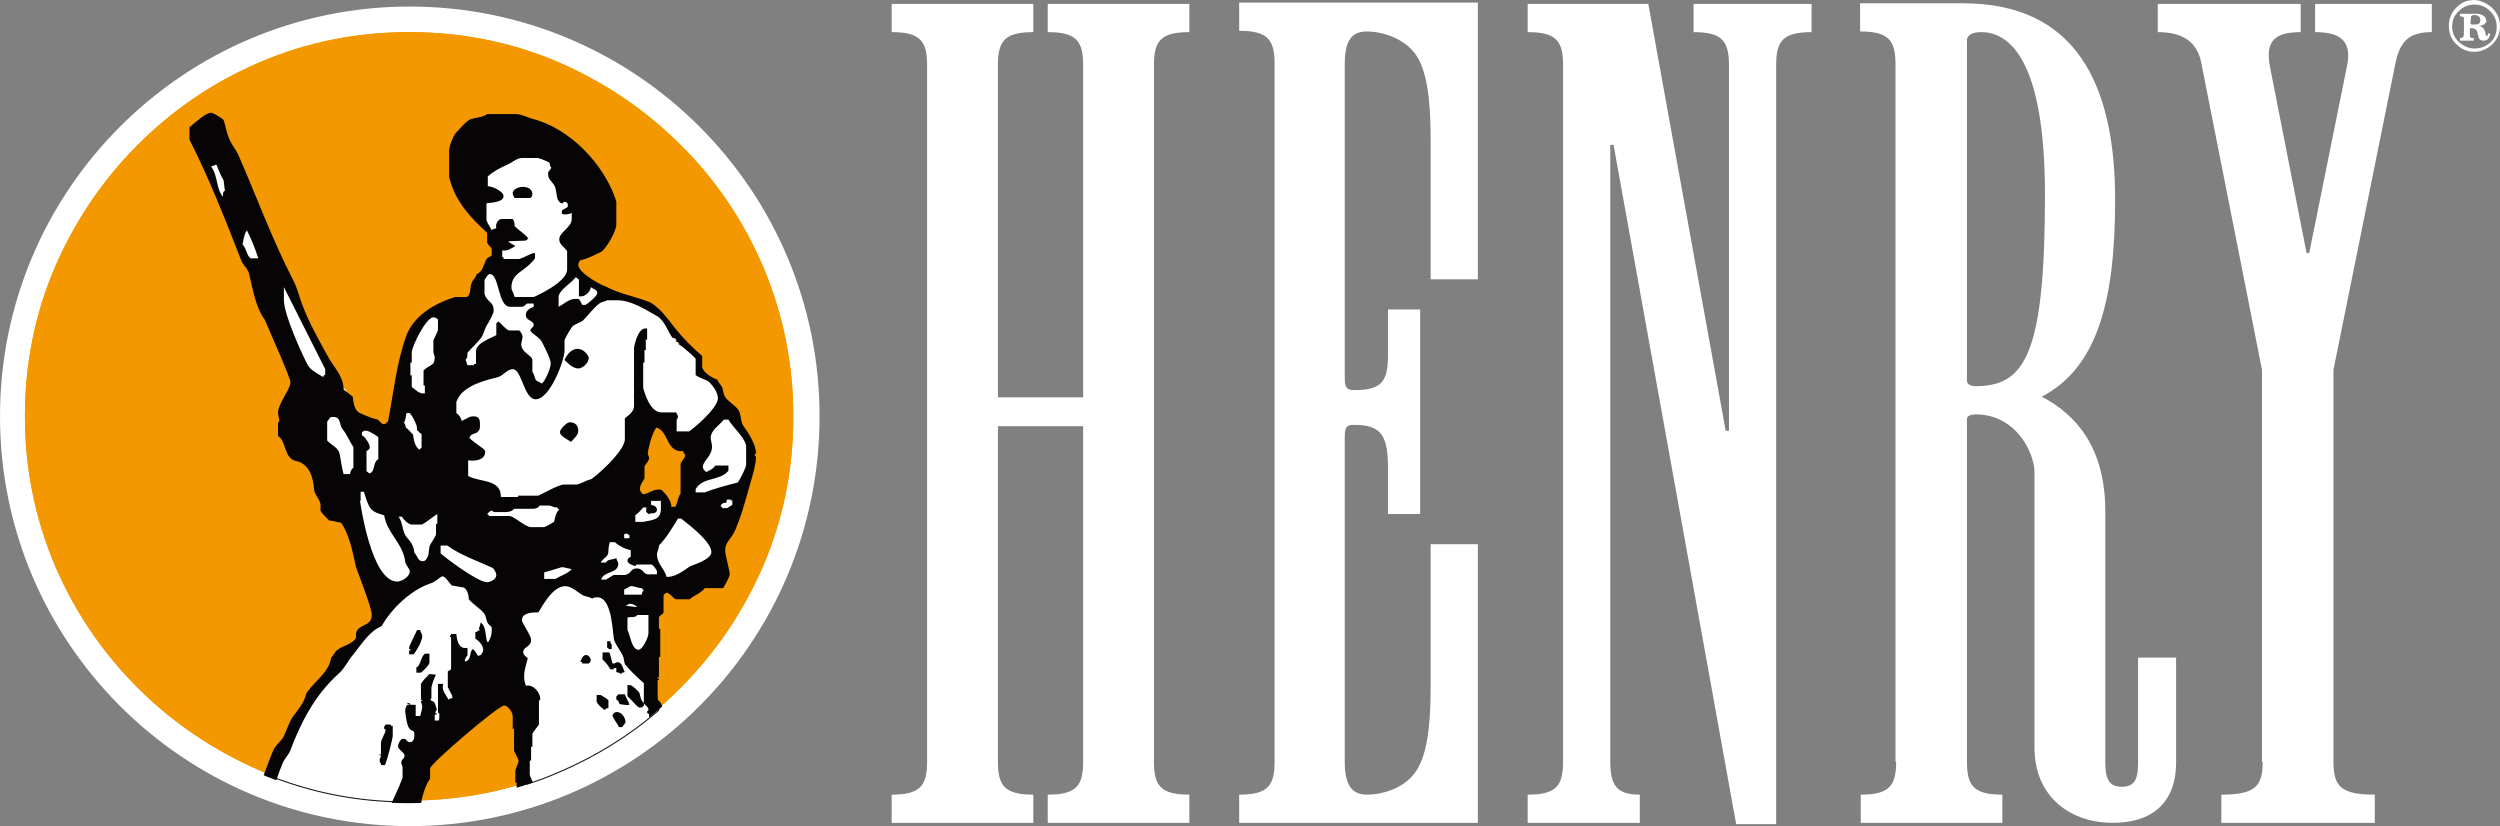 <?xml version="1.0" encoding="UTF-8"?>
<svg version="1.1" viewBox="0 0 381.3 126" xml:space="preserve" xmlns="http://www.w3.org/2000/svg" xmlns:xlink="http://www.w3.org/1999/xlink"><rect x="0" y="0" width="381.3" height="126" fill="#808080" stroke="none"/><g transform="translate(-21.6 -252.8)"><path d="M197.6 262.7c0-3.7 1.1-5 5.4-5v-4.3h-21.6v4.3c4.3 0 5.4 1.3 5.4 5v50.7h-13v-50.7c0-3.7 1.1-5 5.4-5v-4.3h-21.6v4.3c4.3 0 5.4 1.3 5.4 5V369c0 3.7-1.1 5-5.4 5v4.3h21.6V374c-4.3 0-5.4-1.3-5.4-5v-51.2h13V369c0 3.7-1.1 5-5.4 5v4.3H203V374c-4.3 0-5.4-1.3-5.4-5zM247 378.3v-42.5h-7.2v21.7c0 4-.2 9.2-1.8 12.2-1.6 3.2-5.4 4.3-7.9 4.3-2.2 0-3.4-1.3-3.4-5v-49.2c0-1.5 0-2.2 1.4-2.2 4.3 0 5.2 1.7 5.2 6.8v6.8h4.9V300h-4.9v6.8c0 4.2-.9 5.5-5.2 5.5-1.4 0-1.4-.8-1.4-2.2v-47.5c0-3.7 1.1-5 3.4-5 2.5 0 6.3 1.2 7.9 4.3 1.6 3 1.8 8.2 1.8 12.2v21.3h7.2v-42.2h-36.4v4.3c4.3 0 5.4 1.3 5.4 5V369c0 3.7-1.1 5-5.4 5v4.3zm24.7 0V374c-3.4 0-4.5-1.3-4.5-5v-94.1h.5l18.7 103.6h6.1V262.7c0-3.7 1.1-5 5.4-5v-4.3h-18v4.3c4.3 0 5.4 1.3 5.4 5v55.8h-.5L273 253.4h-18.4v4.3c4.3 0 5.4 1.3 5.4 5V369c0 3.7-1.1 5-5.4 5v4.3zm39.1-9.3c0 3.7-1.1 5-5.4 5v4.3H327V374c-4.3 0-5.4-1.3-5.4-5v-52.3c0-.5.7-.7 1.3-.7 6.3 0 9 6 9 8.8v42c0 7.8 5.8 11.5 11.9 11.5 6.7 0 9.7-3.7 9.7-9.2v-16h-5.8V369c0 2.5-.4 3.8-2.5 3.8-2 0-2.5-1.3-2.5-3.8v-38.2c0-9.8-4.5-14.8-9.7-17.5 8.3-4.3 11.2-14.2 11.2-30 0-17.8-6.1-30-23.2-30h-15.7v4.3c4.3 0 5.4 1.3 5.4 5V369zm10.8-110c0-1 1.1-1.3 2.2-1.3 4.3 0 9.7 4.3 9.7 24.8 0 24.5-3.1 29.2-10.6 29.2-.7 0-1.3-.3-1.3-.8zm45.1 110c0 3.7-1.1 5-6.3 5v4.3h23.4V374c-5.2 0-6.3-1.3-6.3-5v-59.8l9.4-46.5c.7-3.7 2.2-5 5.6-5v-4.3h-17.8v4.3c3.8 0 5.6 1.3 4.9 5l-5.8 28.7h-.4l-5.6-28.5c-.7-3.8.7-5.2 4.7-5.2v-4.3h-21.8v4.3c3.6 0 6.1 1.3 6.7 5l9.2 46.5V369zm33.6-112.4c-.2.1-.5.2-.7.2h.1c.5 0 .9.4 1 1.2.1.2.1.3.2.3s.1 0 .1-.1.1-.2.1-.3h.3c0 .3-.1.5-.3.8-.2.2-.4.3-.7.3s-.5-.1-.6-.2-.1-.2-.2-.4c0-.1 0-.3-.1-.3v-.2c-.1-.4-.2-.6-.5-.7-.1-.1-.4-.1-.7-.1v.8c0 .3 0 .5.1.6s.2.1.5.1v.4h-2.1v-.4c.3 0 .5-.1.5-.2.1-.1.1-.5.1-1.2v-1.4c0-.2 0-.4-.1-.4-.1-.1-.2-.1-.5-.1v-.4h2.6c.3 0 .6.1.8.2.4.2.6.5.6.9.1.1-.1.4-.5.6m-3.7 2.6c.7.6 1.5 1 2.4 1s1.7-.3 2.4-.9 1-1.5 1-2.4-.3-1.7-1-2.4-1.5-1-2.4-1-1.7.3-2.4 1-1 1.4-1 2.4c0 .9.4 1.7 1 2.3m5.1-5.2c.8.8 1.2 1.7 1.2 2.8s-.4 2-1.2 2.8c-.8.7-1.7 1.1-2.7 1.1-1.1 0-2-.4-2.8-1.2s-1.1-1.7-1.1-2.8.4-2 1.2-2.8 1.7-1.1 2.8-1.1c.9.1 1.8.5 2.6 1.2m-2.2 2.5c.3-.1.4-.3.4-.7 0-.3-.1-.4-.4-.6-.2-.1-.4-.1-.6-.1s-.4.1-.4.2-.1.5-.1 1.2c.5.1.9 0 1.1 0m-252.9 59.8c0 34.5-28 62.5-62.5 62.5s-62.5-28-62.5-62.5 28-62.5 62.5-62.5 62.5 28 62.5 62.5" clip-rule="evenodd" fill="#fff" fill-rule="evenodd"/><path d="M84 374.9c7.9 0 15.6-1.5 22.8-4.6 7-3 13.3-7.2 18.6-12.6 5.4-5.4 9.6-11.7 12.6-18.6 3.1-7.2 4.6-14.9 4.6-22.8s-1.6-15.6-4.6-22.8c-3-7-7.2-13.3-12.6-18.6-5.4-5.4-11.7-9.6-18.6-12.6-7.2-3.1-14.9-4.6-22.8-4.6s-15.6 1.5-22.8 4.6c-7 3-13.2 7.2-18.6 12.6S33 286.6 30 293.5c-3.1 7.2-4.6 14.9-4.6 22.8s1.6 15.6 4.6 22.8c3 7 7.2 13.2 12.6 18.6s11.7 9.6 18.6 12.6c7.2 3.1 14.9 4.6 22.8 4.6" fill="#F39800"/><defs><path id="a" d="M61.2 262.3c-7 3-13.2 7.2-18.6 12.6S33 286.6 30 293.5c-3.1 7.2-4.6 14.9-4.6 22.8s1.5 15.6 4.6 22.8c3 7 7.2 13.2 12.6 18.6s11.7 9.6 18.6 12.6c7.2 3.1 14.9 4.6 22.8 4.6s15.6-1.5 22.8-4.6c7-3 13.3-7.2 18.6-12.6 5.4-5.4 9.6-11.6 12.6-18.6 3.1-7.2 4.6-14.9 4.6-22.8s-1.5-15.6-4.6-22.8c-3-7-7.2-13.2-12.6-18.6s-11.7-9.6-18.6-12.6c-7.2-3.1-14.9-4.6-22.8-4.6s-15.6 1.5-22.8 4.6"/></defs><clipPath id="b"><use width="100%" height="100%" xlink:href="#a"/></clipPath><path d="m184 332.4c0 46.3-37.6 83.9-83.9 83.9s-83.9-37.6-83.9-83.9 37.6-83.9 83.9-83.9 83.9 37.6 83.9 83.9" clip-path="url(#b)" fill="#F39800"/><path d="M83.5 375.1c-7.3 0-14.4-1.4-21.1-4.1l.1-.2 6.6-11.2 8.2-10.7 3.1-3.8-8.6-18.8-4.3-15.5-8.9-19.4-6.9-16.8 3.3-.7L65.9 297l6.8 14 2.6 5.6 6.1 1.8 2.1-12.7 2.5-4.6 7.1-2.1 1.8-4.1 2.5-4.2-2.1-3.6-1.9-8 7.2-5.4 8.1 4.3.5 11.4-.3 4.6 6.3 3.6 5.9 1.8 6.9 8.1.7 2.1 3 3.6 5 8.5-4.2 11.9-1.6 1.8.3 5.3-5.4 2-3.1-.8-1.2 4-.5 6.6 1 8.4.1.2c-4.6 4-9.7 7.1-15.3 9.5-1.6.7-3.2 1.3-4.8 1.8l-.2-1.1.2-7.7-3.6-6.6-8.6 8.1-4.8 6.8-1.5 3.2m41.8-54.6-2.1-2.7-1.8-.9-1.2 1.8-.9 4-.7 3.7.5 2.3 3.5-.3 1.3 2.5 2-.2.8-6.1.5-3.4" fill="#fff"/><path d="M83.5 375.1c-7.3 0-14.4-1.4-21.1-4.1l.1-.2 6.6-11.2 8.2-10.7 3.1-3.8-8.6-18.8-4.3-15.5-8.9-19.4-6.9-16.8 3.3-.7L65.9 297l6.8 14 2.6 5.6 6.1 1.8 2.1-12.7 2.5-4.6 7.1-2.1 1.8-4.1 2.5-4.2-2.1-3.6-1.9-8 7.2-5.4 8.1 4.3.5 11.4-.3 4.6 6.3 3.6 5.9 1.8 6.9 8.1.7 2.1 3 3.6 5 8.5-4.2 11.9-1.6 1.8.3 5.3-5.4 2-3.1-.8-1.2 4-.5 6.6 1 8.4.1.2c-4.6 4-9.7 7.1-15.3 9.5-1.6.7-3.2 1.3-4.8 1.8l-.2-1.1.2-7.7-3.6-6.6-8.6 8.1-4.8 6.8-1.5 3.2m41.8-54.6-2.1-2.7-1.8-.9-1.2 1.8-.9 4-.7 3.7.5 2.3 3.5-.3 1.3 2.5 2-.2.8-6.1.5-3.4" fill="none" stroke="#231815" stroke-width=".166"/><defs><path id="c" d="m61 262.7c-7 3-13.3 7.2-18.6 12.6s-9.6 11.7-12.6 18.6c-3.1 7.2-4.6 14.9-4.6 22.8s1.5 15.6 4.6 22.8c3 7 7.2 13.3 12.6 18.6 5.4 5.4 11.7 9.6 18.6 12.6 7.2 3.1 14.9 4.6 22.8 4.6s15.6-1.5 22.8-4.6c7-3 13.2-7.2 18.6-12.6s9.6-11.7 12.6-18.6c3.1-7.2 4.6-14.9 4.6-22.8s-1.5-15.6-4.6-22.8c-3-7-7.2-13.3-12.6-18.6-5.4-5.4-11.7-9.6-18.6-12.6-7.2-3.1-14.9-4.6-22.8-4.6s-15.6 1.6-22.8 4.6"/></defs><clipPath id="d"><use width="100%" height="100%" xlink:href="#c"/></clipPath><g clip-rule="evenodd" fill-rule="evenodd"><path d="M101.3 281.3c.9 0 1.5.4 1.5 1.1 0 .3-.1.4-.3.6h-2.4c-.2-.3-.3-.5-.3-.8 0-.5.9-.9 1.5-.9m8.4 24.7c.9 0 1.7 1 1.7 1.4 0 .7-.9 1.6-1.6 1.6-.9 0-1.8-1-2.1-1.3.4-.9 1.1-1.7 2-1.7" clip-path="url(#d)" fill="#060404"/><path d="M118.6 311c0 .2-.1.6-.3.5-.1-.1.1-.5.3-.5" clip-path="url(#d)" fill="#0F0E0C"/><path d="M73.9 312c.2-.1.4.2.6.5-.3.1-.5-.2-.6-.5" clip-path="url(#d)" fill="#F2F1EE"/><path d="M118.6 312.7c0 .2-.1.6-.3.5-.1-.2.1-.5.3-.5" clip-path="url(#d)" fill="#0F0E0C"/><path d="M108.5 317.2c1 0 1.3.7 1.3 1.3 0 .7-.7 1.2-1.1 1.7-.6-.4-1.7-.9-1.7-1.5 0-.4 1-1.5 1.5-1.5" clip-path="url(#d)" fill="#060404"/><path d="M132.9 328.8c.2-.1.4.2.6.5-.3 0-.5-.2-.6-.5" clip-path="url(#d)" fill="#62635B"/><path d="M120.2 330.7c.2-.1.4.2.6.5-.3.1-.5-.2-.6-.5" clip-path="url(#d)" fill="#272A23"/><path d="M105.1 341.1c.4-.1.7 0 .8.2-.4 0-.7 0-.8-.2" clip-path="url(#d)" fill="#BDBBB6"/><path d="M88.3 331.2v1.4c0 .3-.2-.1-.2.2v1.5c0 .2-.9 1.6-.9 1.6-.2.4-.2 1.4-.3 1.7-.2.4-.4.8-.8.8-.8 0-.8-.8-1.3-1.3-.1-1.2-.7-1.8-1.2-2.4-.7-.9-.5-2.1-1.2-3.1h.5c.2.4 1 1.2 1.5 1.2h1.5c.3 0 2-1.4 2.4-1.6m33.4-13.2c1.9.5 1.5 3.9 4.1 3.6 0 .3.3.4.3.7s-.7 1-.7 1.3v4.5c-.4.5-.5 1.5-.8 2h-.6c0-1-.9-2-1.5-2.6-1.3-.2-1.7.5-2.8.7-.4-.3-.5-.6-.5-.9 0-.6.7-1.4.7-1.6v-1.8c.3-.4.7-.9.7-1.2s-.2-.5-.2-.8c0-.2.5-2.8 1.3-3.9m-67.9-48c.3 0 1.8.9 1.9 1.1.3.8.4 1.8.8 2.7.3.9 1 1.7 1.4 2.5 2.8 6.4 5.2 13 8.4 19.2.6 1.1.9 2.4 1.3 3.5 1 2.8 2.7 5.8 4.2 8.5.9 1.5 2.2 2.8 2.2 4.7.4.3.9.7 1.4 1.1.1.8.2 2.1 1.1 2.5s1.8.8 2.7 1c.3.2.6.7.9.7s.6-.3.7-.5c.8-4.2 1.3-8.9 2.7-12.8 1.1-3.2 4.3-5.1 7.5-6.1h1.8c.7-.4.4-1.5.8-2.3.2-.4.6-.7.7-1.2.9-.3 1.1-1.5 1.4-2.1.1-.3.5-.6.8-.6.1-.2.1-.3.1-.6 0-1.1-.1-.4-.7-1.5v-1.5c-2.8-2.5-5-5.1-5.8-8.5v-4c0-.7.6-2.2 1-2.7.6-.6 1.2-1.4 1.9-1.9.6-.5 2.2-.4 2.9-1h4.5c.6 0 1.7.5 2.3.7 5.8 1.4 11.1 7 12.9 12.6v3.5c0 1.2-1.7 3.9-2.3 4.2-1 .5-2.2 1.1-3.2 1.3-.1.2-.3.3-.3.7 0 1.3 3.9 3.3 4.2 3.3 1.8 1 4.3 1.5 6.2 2.2 1.7.5 3.2 2.7 4.4 4.2s2.6 2.9 4.1 4.2v1.6c0 .8 1.4 1.7 2.3 2 .2.5.6.8.8 1.3.1.6.2 1.1.5 1.5.5.6 1.4 1.1 1.9 1.8s.3 1.8.8 2.5c.7.9 1.9 2.8 1.9 4.1 0 .3-.2-.1-.2.2s.2.2.2.5c0 1.3-1 4.3-1.2 5.1-.5 1.8-1.1 3.9-1.9 5.8-.7 1.7-1.6 1.8-1.6 3.4 0 .3.7 3.1.7 3.4 0 .6-.9 2-1 2.2h-2.8c-.6.8-1.7 1.1-2.3 1.7h-2.1c-.5-.2-1-1-1.4-1-.2 0-.5.3-.5.5v2.6c-.3.2-.5.4-.7.6v1.7c0 .3.2-.1.2.2v4.1c0 .3-.2-.1-.2.2v2.9c0 .3-.2-.1-.2.2s.2-.1.2.2-.2-.1-.2.2v2.9c.9.7.9 2 1.2 3v1.6c0 .3.2.1.2.4s-.2.2-.2.5.2-.1.2.2v6c0 .3.2.3.2.4 0 2.2-.3 2.1-.3 2.2 0 0 .1 0 .3.4h-2.7v-4.5c0-.3 0 0-.2 0v-1.9c0-.3.1-.1.2-.1V365c0-.3 0 0-.2 0v-3.3c-.1-.1-.3 0-.3-.3s.2-.1.2-.4-.4-.6-.7-.9V357c-1-.9-2-1.8-2.8-2.8-.2-.2-.2-.7-.3-1.1-.3-.9-1-1.6-1.4-2.6-.3-.7-.2-6.6-2.6-6.6-.2 0-.5 0-.8.2-.4-.3-1-.3-1.4-.5-.7-.4-1.7-1.4-2.7-1.4-2.1 0-3.8 3.7-4.1 4-.8 0-2.5 0-2.5 1.2 0 .4 1.4 2.3 1.4 3 0 1.1-1.2 1-1.2 1.9 0 .4.4.6.7.9-.2.8-.4 1.4-.5 2-.2 1.6.2 1.9.2 2.2 1.1-.3 2.2 1 2.2 2 0 .3-.2.1-.2.4v3.5c-.3.5-1 1.2-1 1.5v1.8c0 .3-.2-.1-.2.2v1.9c0 .3-.2-.1-.2.2v2c0 .3.5 1.2.7 1.8v1.2h-2.7v-1.7c0-.3 0 0-.2 0v-1.9c0-.1.5-1.2.5-1.4 0-.3-.5-1.1-.7-1.6V364c0-.3 0 0-.2 0v-1.9c0-.8-.8-1.7-1.3-1.7-.9 0-11.3 8.9-11.3 9.6v1.6c-.6.6-1.5 3.3-1.4 4.4H81l1.5-3.3c0-.1.5-1.2.5-1.3v-1.6l-.2-.6c0-.8.5-.5.5-1.2 0-.4-1-.9-1-1.4 0-.3.3-.9.6-1.1h.5c.3.3.4.5.7.5.7 0 .7-.9.7-1.1 0-1-.4-.3-.9-1.2-.3-.6-.5-2.2-.5-2.5s.1-.6.3-.9H85v1.7h.7c.1-.4.3-1.1.3-1.4 0-.2-.2-.8-.2-.8 0-.3.2.1.2-.2s-.2.2-.2-.1v-2.4c.3-.5.8-1 1.3-1.5l1 .1c-.2.3-.7 1.7-.7 2v1.5c0 .3-.2.3-.2.3.1.2.5.2.7.5.1.4.3.7.3 1s-.2.2-.2.5.2-.1.2.2-.2-.1-.3.2v.8h.6c.1-.2.1-.3.1-.6s.1-.5-.2-.6v-4.4h.8c-.3 1 .4 1.6.8 2.4.2-.1.3-.2.5-.2h.1v-.2c0-.3-.5-1-.7-1.5v-2.4c.3-.2.5-.2.5-.5v-4.8s-.1.1-.2.1c0-.2.2-.3.2-.5h.8c.1.9.3 2.4 1.7 2.1v1.2c-.3.2-.3.5-.4.6v.3c1.1-.2.6-1.4 1.2-1.9.2.1.6.6.7.9.1.1-.1.1.2.1.5 0 .7-.7.7-.9 0-.8-.9-1.5-1.2-1.7v-1c.3 0 .5-.3.7-.3 0-.1 0-.1-.2-.1.1-.3.2-.5.3-1h.1c.8.7.6 2 .9 2.9h.2c.4-.8.5-1.1.5-1.9 0-.4 0-.4-.4-.7-.5-.5-.4-1.3-.8-1.8-.6-.7-1.6-1.3-2.3-2.1 0-.7-.3-1.6-.8-1.8-.5-.1-1.3-.2-1.8-.3-.3-.3-1-1.4-1.4-1.4-.3 0-1.1.9-1.9 1.1-2.9 1-5.8 3.7-7.4 6.5-1.9.8-3 2.7-4.3 4.3-.8.9-1.3 2.1-2.2 2.9-3.7 3.3-5.8 7.5-7.4 11.7-.2.6-.8 1.2-1.1 1.8-.7 1.6-1.2 3.2-1.7 4.9h-2.7c1.3-2 2-4.7 2.9-6.7.3-.7 1-1.2 1.4-1.8.6-1 .9-2.3 1.5-3.2.8-1.1 1.8-2.2 2.1-3.6 1.1-1.8 3.5-3.2 3.8-5.5.4-.3.5-.9 1-1.2.7-.6 2.2-.8 2.8-1.8-.3-2.4 2.4-1.4 2.4-3.5 0-1.2-2.3-6.9-2.4-7.3-.5-2.2-1-5-2.3-6.8-.5 0-1.1-.3-1.8-.3-.4-.5-1-.9-1.3-1.5-.1-.3.1-.8-.1-1.3-.2-.6-.8-1.2-.9-1.9-.1-1.8-.7-4-2.8-4.4-1.8-.4-1.4-3-2.7-3.8v-1.9c0-.3.2-.2.2-.5s-.2-.8-.2-1.1c0-1.5 1.9-3.6 1.9-4.7 0-.7-3.2-7.8-3.9-9.5-1.4-1.9-1.8-4.5-2.4-7-.1-.6-.7-1.2-1.1-1.8-2.5-6.4-4.9-12.6-8-18.7v-1.9c.8-.6 2.4-2.2 3.3-2.2m63.5 77v1.9c.4.6.6 3 1.7 3 .6 0 1.5-1.9 1.5-2.5v-2.8h-1.7c-.4.5-.9.2-1.5.4m-4.3-47.9c-1 .8-1.7 1.8-2.5 2.6-.4.3-1.1.5-1.5.8-.2.1-1.3 2-1.3 2.2v1.6c0 1.4-2.2 7.4-4.4 7.4-1.8 0-2.1-4.6-3.5-4.6-.8 0-1.5 1-2.2 1.2-1.9.5-4 1-5.4 2.3-.4.3-.8 1-1 1.5v1.7c.3.2.7.6.8 1.2.8-.3 1.1-.7 1.8-.7.6 0 1 .2 1 1.1 0 .6.1.9-.5 1.4-.4.2-1 .2-1.1.8.5.5 1.1.9 1.5 1.2.2.2.9.5.9.9 0 1.2-1.4 1.5-2.6 1.3v2.4c1.8 1 5 .4 5 3.2h2.5c.3 0-.1-.2.2-.2h3c.3-.1 3.1-1.7 3.9-1.7h2c.8-.2 1.3-.6 2.1-.8.3 0 5.2-4.2 5.2-6.1v-3.2c.6-.5 1.4-1 1.4-1.9V306c0-.5.6-3.1 1.7-3.1h.3v1.7c-.1.1-.3-.2-.2.1v1.5c-.1.1-.2-.2-.2.1v1.8c-.1.1-.2-.2-.2.1v3.8c.3 1 1.1 3.7 2.8 3.7h2.2c.1.2.3.4.3.7s-.2.2-.2.5v1.7h1.9c.2-.1 4.4-3.4 4.4-5.1 0-.7-.7-1.9-1.3-2.4-.4-.4-1.5-.6-2.1-1.1v-2.5c-1-1.1-2.4-2-3.4-3-.9-1.1-1.2-2.7-2.5-3.5-1.5-.8-3.8-2.4-6-2.4h-1.6c-.3.2-.8.2-1.2.5m11.8 5.7c-.1-.3-.3-.5-.6-.5.2.3.4.6.6.5m.6.7c-.2-.3-.4-.6-.6-.6.2.3.4.6.6.6m4.6 14.1c0 .3.2 1 .2 1.3 0 1.5-1.4 2.2-1.4 3.1 0 .3.1.4.5.8.6-.3 1.1-.5 1.4-1h2v.8c-1.3 1.6-3.9.9-5 2.8v.5h1.4c1.5-.6 3.4-1.1 5-1.5.3-.3 1.3-2.3 1.3-2.7v-3c-.4-1.4-2-2.7-2.7-3.9h-.7c-.7.9-2 1.6-2 2.8m-7.9 16.4c0 .5-.3 1-.3 1.3 0 1.5 1 2 1.5 3.5 1.4 0 2.6-1 3.5-1.6.3-.2 3.3-1 3.3-2.2 0-1.7-4-4.6-4.6-5.1h-.5c-.8 1.3-1.8 3-2.9 4.1m-33.3 1.2c.4.4 5.6 4.4 7.1 4.4.4 0 1.4-.4 1.4-1.1 0-.3-.3-.9-.6-1.1-2.4-1.1-4.8-1.9-6.9-3.4h-1zm15.8 2.9v1h1.7c.8-.5 1.9-.8 2.5-1.5-.6-.1-1.2-.3-1.5-.3-.1 0-2.2.7-2.7.8m27.8-10.6c-.3-.1-.8.1-.9.5.2.1.2.1.3.3h.7c.3-.2.5-.3.8-.5v-.8h-.8c-.1 0-.1.4-.1.5m-25.6-31.6v1.7c.6-.3 1.6-1.2 2.4-1.2.7 0 .7-.2 1.2.9h.5c.1 0 1.8-1.3 1.8-1.8s-.4-.5-1-.9c0 .7-.9 1.4-1.4 1.4h-.4v-2.6c-.2 0-.3-.3-.5-.3-1 1.2-2.1 1.6-2.6 2.8m-7.8-20c-1.1.5-2.1 1-3 1.8v1.5c.7 0 2.4.8 2.4 1.5 0 1-2 1-2.6 1.1v2.6c.2.5.5 1 .8 1.5.2-.2.4-.2.7-.3-.2-.6.3-1.4.8-1.4h1.7c.3.4.3.9.3 1.1.7.7 1.5 1.1 2.1 1.9-.2 0-.2.3-.5.3l-2.6.1c.3.3.7.5 1 .6v.2c-.6.3-1 .7-1.9.6v1c.2 0 .2 0 .2.3h2.4c.7-.2 1.9-.9 2.2-.9h.2v.8c-1.5 2.1-3.6 2.1-3.6 4.5 0 .3.3.7.5 1.4h2.9c.5-.2 5.1-2.3 5.1-4.2v-2.8c-.5-.7-1.2-1-1.2-1.8 0-1.1 1.9-1.8 1.9-3.1v-.9c-.3.1-.6.2-.9.2s-.4 0-.6-.1v-.5c.2-.2.7-.3.9-.6v-.5c-.2 0-.2 0-.2-.2h-.5c0 .2.1.2-.2.2s-.4-.3-.6-.5c-.3-.7-.2-1.7-.6-2.3s-.9-.9-.9-1.6c0-.6 0-.2.5-1-.3-.3-.2-.7-.3-.8-.6-.3-1.7-.8-2-.7h-2.3c-.8.1-1.4.7-2.1 1m-14.6 28.7v1.5c-.1.1-.2-.2-.2.1v1.9c.2 0 .2-.3.2 0v1.7c.1.1 1.1 1 1.6 1h.4v-1.1c0-.3-.2.1-.2-.2v-2.2c1.2-1.1 1.7-.6 1.7-2.1 0 0-.2-.6-.2-.7v-1.8s.7-1.4.7-1.6v-1.6c-.3-.2-.4-.3-.7-.3-1.1 0-3.3 4.4-3.3 5.4m11.1-11.1v2.1c.4 1.4 1.4 1.1 1.4 2.6 0 .5-.9 2-1.1 2.3-.3.5-.4 1.2-.8 1.8-.6.8-1.4 1.5-2.1 2.3 0 .4 0 .8-.3 1.1.2.3.2.7.3.8h1c0-.2 0-.2.3-.2v-1.9c0-1.4 2.8-2.2 3.1-2.5v-1.8c.2-.1.3-.3.3-.3.6.5 1 1.1 1.6 1.4h1.6c.3.3.5.7.5 1s-.2.8-.2 1.1c0 1.3 1.7 1.7 1.7 2.4v1.8c.3.4.3.8.5 1.2.1.3.6.3.9.6.4-.1 1.4-2.2 1.4-3.1 0-.7-1.3-3.2-1.5-3.5-.5-.6-1.6-1.2-1.6-1.5s.5-.5.5-.8c0-.8-1.2-.6-1.2-1.6 0-.6.6-1 1.2-1.2v-.5h-1c-.3.2-.5.5-.8.5h-1.8c-1.9 0-1.6-5-3.1-5-.4.1-.5.5-.8.9m25.4 34.3c.4.1.9.2.9.8 0 .2-.2.5-.8.5s-1 .1-.8-.9h-.5c-.4.5-.7.8-1.2 1.2v1h1.2c1.5-.3 2.7-.3 2.7-2v-1.2h-1.5zm-37.7-12.5c.3.2.2.5.3.7.5.4.8.8 1.1 1.1.1.8.3 1.9 1 2.3.1-.2.1-.2.3-.3V319c-.5-.3-.3-.3-.7-.6 0-.2 0-.6-.1-.8-.3-.7-.5-1.2-1-1.8h-.5c-.1.4-.1 1-.4 1.5m-6.7 11.9c.1.4 1.7 12.3 5.7 12.3.5 0 1.9-.6 1.9-1.6 0-.3-.6-.9-.7-1.4-.3-2.8-2.8-4.4-3.2-7.1-.6-.2-1.6-.4-2.1-1.1s-.7-1.6-1-2.5h-.5v1.4zm-5-12.1v2.9c.7.7 1.7 1.1 1.9 2 .2 1 .3 2 .6 3.1h1c0-.4.2-.7.5-1V321c-.6-.9-1-2-1.7-2.8-.4-.5-.2-1.8-1.3-1.8-.7-.1-.6.3-1 .7m5.3 1.6v.5c.4.1 1.2 1.3 1.2 1.8 0 .3-.2.4-.5.6v3.1c.2 0 .3.3.5.3.9-.4.4-1.6 1.3-2.2v-3.3c0-.1-1.4-1-1.8-1-.4-.1-.4.1-.7.2m-21.2-35.9c0-.7 0-.7.3-.9l-.2-1.6c-.5-.8-.7-1.5-1.1-2.4l-.8.3c1.1 1.5.7 3.3 1.8 4.6m3 7.3c.6.6.6 1.6 1.2 2.1H61c-.5-1.5-1-2.8-1.7-4.2-.4 0-.7 2.1-.7 2.1m6.3 8.3c-.1 2.4 3.2 9.3 3.6 10 .4.8 1.5 1.4 2.4 1.9.1-.3.1-.3.3-.3v-.9l-6.3-12.5zm37.7 32H100c-.3.5-1.2.5-1.3.5H97c-.3 0-.1-.2-.4-.2s-.5.3-.7.5c.2.1.2.1.3.3h3.1c.7 0 2.4 1.7 3.3 1.7h2c.5-.2 1-.5 1.5-.8.2-.7.2-1.3.8-1.9-.2-.1-.2-.1-.3-.3-.6 0-1-.3-1.3-.3h-1.4c-.3.6-1.2.5-1.3.5m14.2 4v.5h.8v-.5c-.2 0-.3-.3-.5-.2-.1.1-.3-.1-.3.2m-2.4 2.4c0 1-.6.9-1.2 1.8h.8c.3-.6 1.3-.4 1.6-.7 0 .3.3.6.3.9 0 1.5-2.3 1.1-2.6 2.4h.7c.5-.2 1-.7 1.3-.7h1.6c1.1-.2.8-1 1.8-1 1.1 0 1 1 1.9.9h1.2v-.5c-.2-.4-.5-.8-.8-1h-2.4c0 .2.1.2-.2.2-.1 0-1.1-.3-1.1-.8 0-.3.2-.4.5-.6v-1c-.8-.1-1.9-.7-2.4-1.2h-.8c-.2.7-.2 1.1-.2 1.3m2.4 5.9v.8h2.7c0-.3.1-.5.3-.7-.2-.1-.2-.1-.3-.3-.6 0-1.2-.3-1.5-.3-.6 0-.2.1-1.2.5m.2 2.5 1.8.2c-.3-.3-.7-.5-1-.5-.3-.1-.4.2-.8.3" clip-path="url(#d)" fill="#060404"/><path d="M85.2 348.9h.5c0 .3.3.6.3.9 0 .9-1 2.4-1.3 2.8H84v-.5c0-.3.2.1.2-.2s-.2.1-.2-.2c-.1-.3.8-1.8 1.2-2.8m29 1.7h.5c0 .2 0 .3.2.5v.7h-.5c0-.2 0-.2-.2-.2zm-.7 1.7h1c.3.5.3 1.1.5 1.6.1.1-.1.1.2.1s.3-.2.6-.2c.7 0 .8 1 1.1 1.5-.2.1-.4 0-.6.3-.2-.2-.4-.2-.7-.3v-.6c-.1-.1.1 0-.2 0s-.2 0-.2.2h-.5c-.2-.4-.7-1.1-1.2-1.5zm-27.1.2h.7v1.4c-.2.5-.7 1-1.3 1.5h-.7v-.8c.7-.3.6-1.5 1.3-2.1m24.6.2c.4 0 .7.5.7.7 0 .3-.1.4-.3.6h-1c0-.2 0-.2-.3-.3.3-.5.4-1 .9-1m6.3 4.6h.5c.4.2.8.6 1.2 1 .3.3.2 1.3.8 1.7v.5c-.2 0-.2 0-.2.2h-.6c-.6-.5-1.1-1.2-1.7-1.7zm-4.6 1.5h.5c.4.2.9.5 1.2.8v1.2c-.2 0-.3 0-.6.3-.5-.4-1-.8-1.2-1.3v-1zm3.3-.1h.9c.2.6.5.9.7 1.6-.7.1-1.1-.1-1.5-.1-.1-.3-.2-.6-.5-.7v-.5c.2 0 .1-.3.4-.3" clip-path="url(#d)" fill="#060404"/><path d="M83.7 360c.2 0 .6.1.5.3-.1 0-.5-.1-.5-.3" clip-path="url(#d)" fill="#0F0E0C"/><path d="M115.7 361.4c.8 0 1.3 1 1.3 1.5 0 .3-.4.5-.5.8h-.5c-.3-.7-.8-1.1-1-1.8.2-.4.4-.5.7-.5m-35.3 1.9h.8c0 .2 0 .2.3.2v1.6c0 .2-.8 3.6-1.2 4.4h-.5c-.2-.3-.3-.5-.3-.8s.2-.3.2-.6-.2.1-.2-.2.2.2.2-.1v-1.6c0-.7.7-1.5.7-2.1 0-.3-.2.1-.2-.2-.1-.3.1-.3.2-.6" clip-path="url(#d)" fill="#060404"/></g></g></svg>
